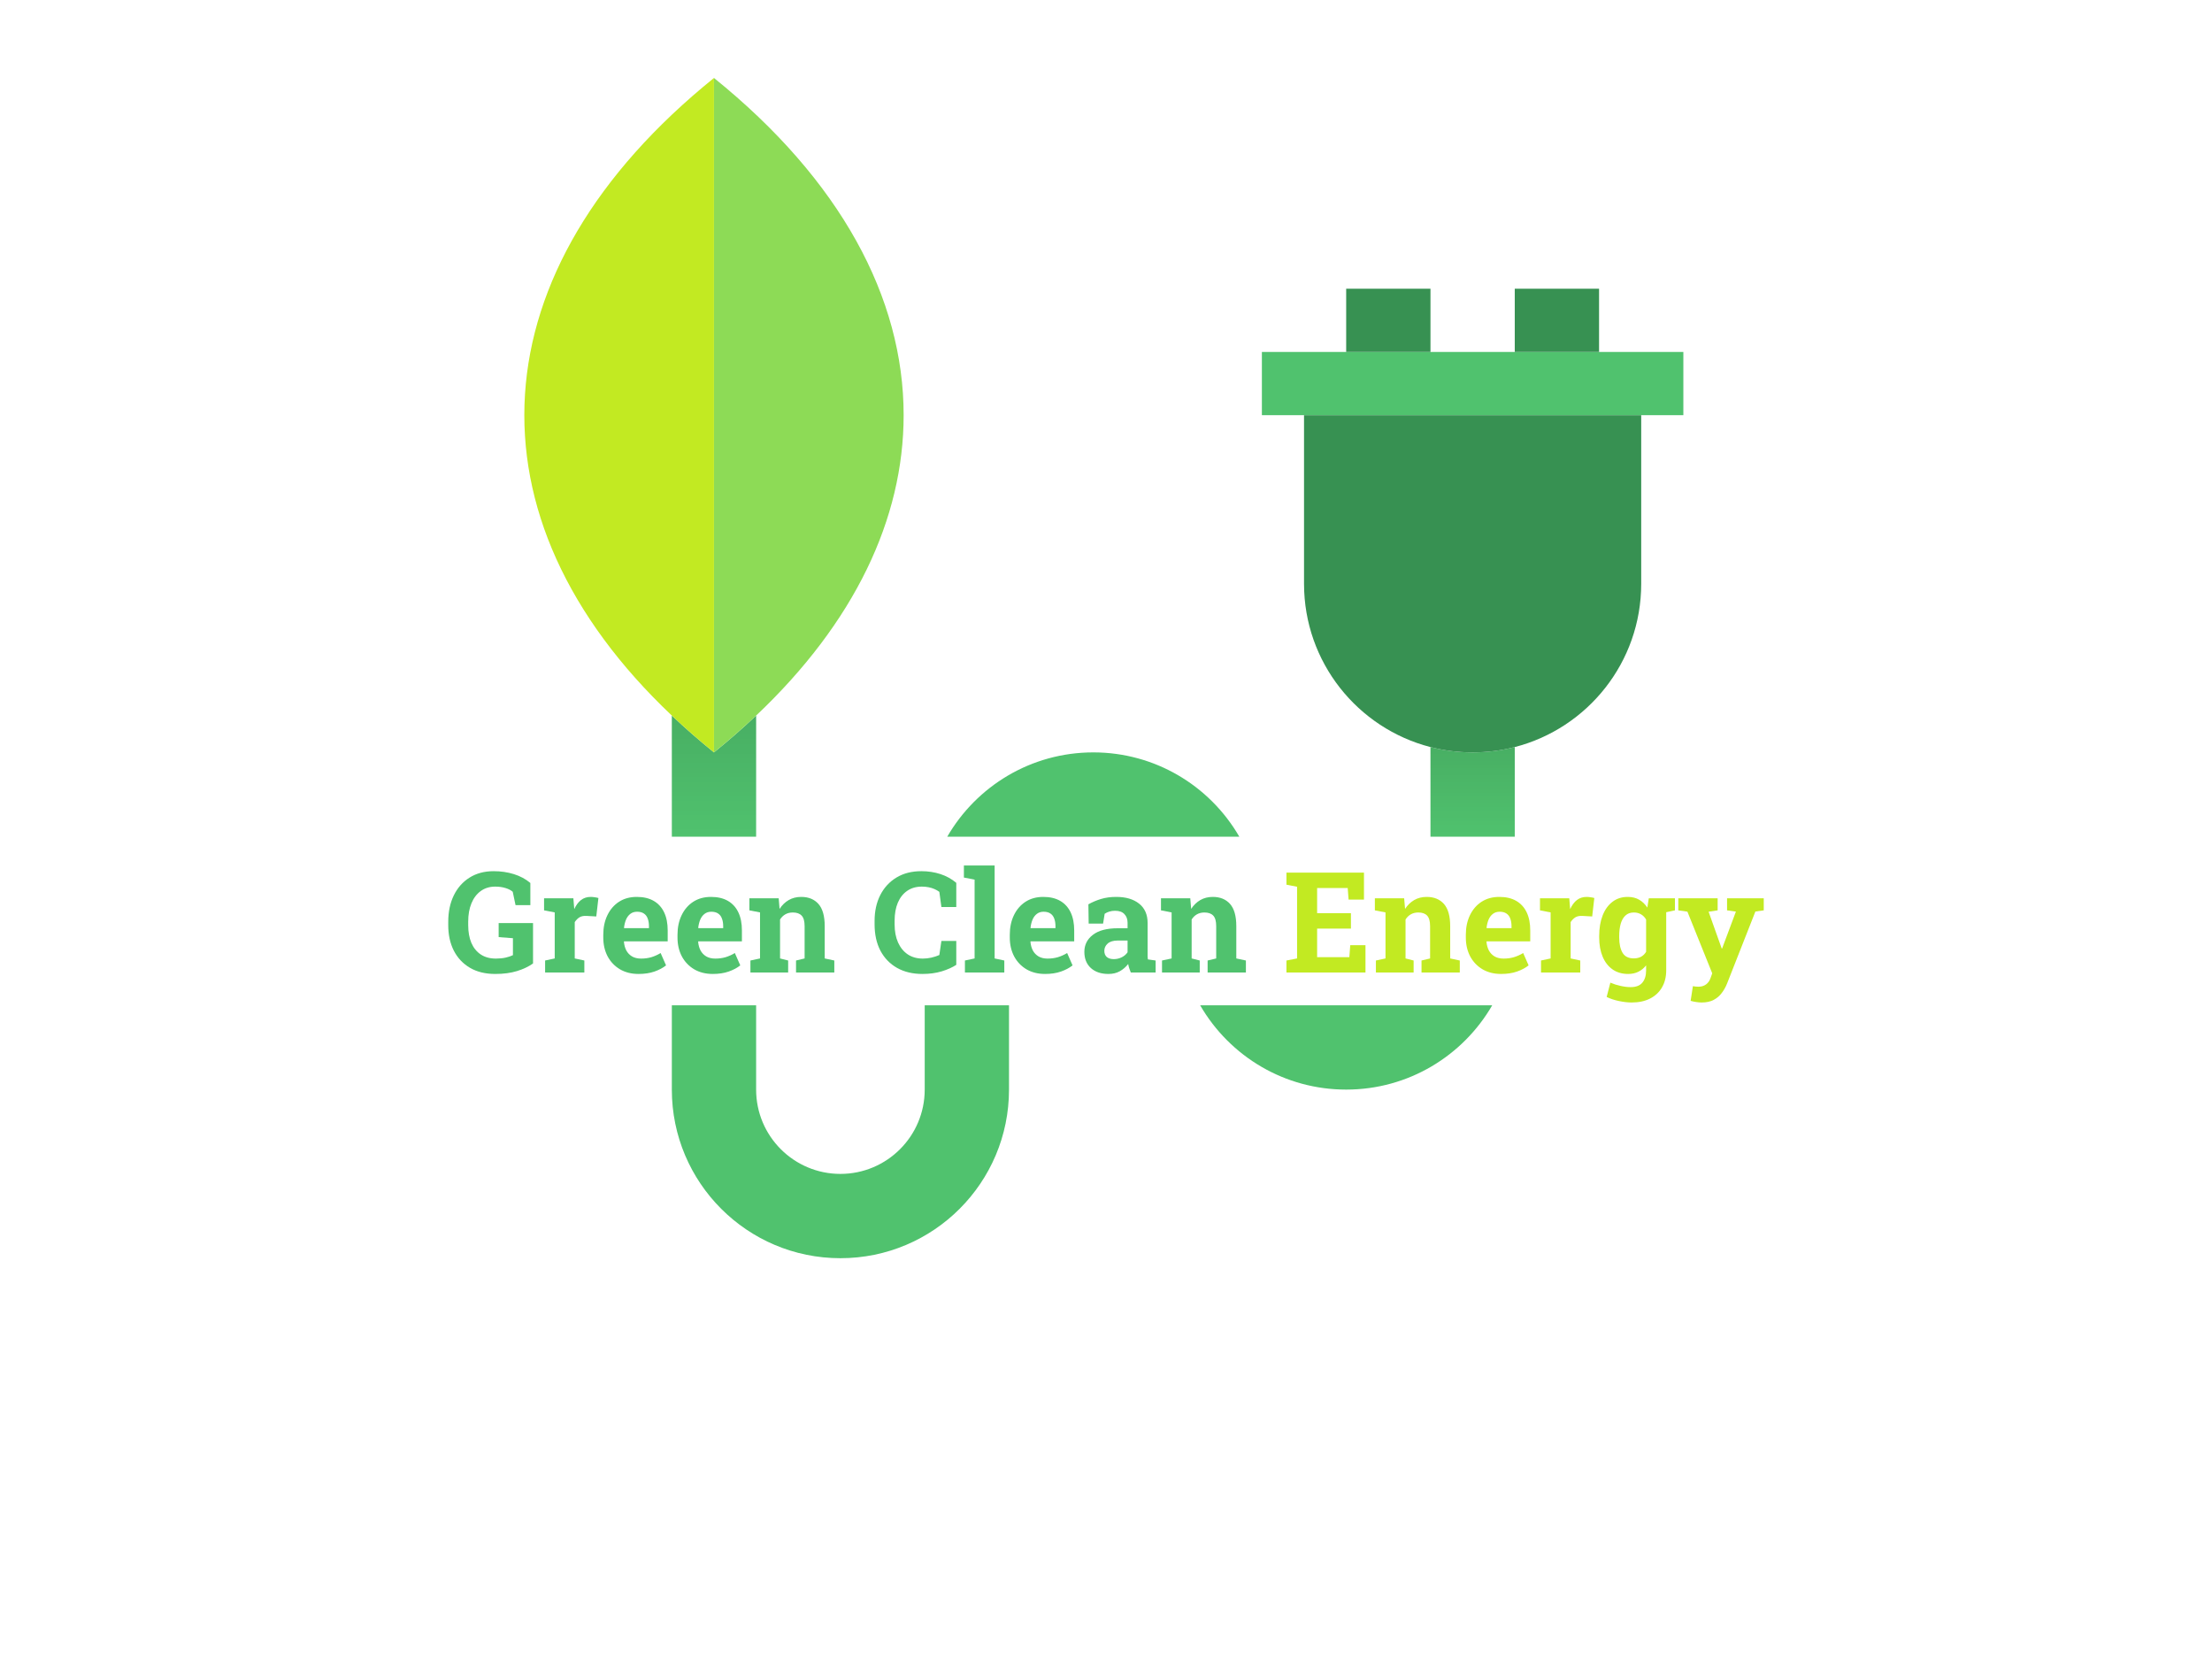 <?xml version="1.0" encoding="UTF-8"?>
<svg xmlns="http://www.w3.org/2000/svg" width="227" height="172" viewBox="0 0 227 172" fill="none">
  <g filter="url(#filter0_d_3626_397)">
    <path d="M30 0H197V138C197 142.418 193.418 146 189 146H38C33.582 146 30 142.418 30 138V0Z" fill="white"></path>
    <path d="M172.749 40.114H129.497V46.601H172.749V40.114Z" fill="#50C26E"></path>
    <path d="M146.798 33.626H138.148V40.114H146.798V33.626Z" fill="#379152"></path>
    <path d="M77.595 89.853H68.945V77.425C70.295 78.706 71.737 79.965 73.27 81.203C74.803 79.965 76.245 78.706 77.595 77.425V89.853Z" fill="#50C26E"></path>
    <path d="M77.595 89.853H68.945V77.425C70.295 78.706 71.737 79.965 73.27 81.203C74.803 79.965 76.245 78.706 77.595 77.425V89.853Z" fill="url(#paint0_linear_3626_397)" fill-opacity="0.1" style="mix-blend-mode:color-burn"></path>
    <path d="M94.896 107.154H103.546V115.804C103.546 125.358 95.799 133.105 86.245 133.105C76.692 133.105 68.945 125.358 68.945 115.804V107.154H77.595V115.804C77.595 120.581 81.469 124.455 86.245 124.455C91.022 124.455 94.896 120.581 94.896 115.804V107.154Z" fill="#50C26E"></path>
    <path d="M127.181 89.853H97.21C100.201 84.682 105.793 81.203 112.197 81.203C115.347 81.203 118.302 82.046 120.847 83.517C123.473 85.035 125.662 87.227 127.181 89.853Z" fill="#50C26E"></path>
    <path d="M153.134 107.154C150.143 112.325 144.551 115.804 138.148 115.804C134.997 115.804 132.042 114.961 129.497 113.49C126.871 111.972 124.682 109.78 123.163 107.154H153.134Z" fill="#50C26E"></path>
    <path d="M155.448 80.657V89.853H146.798V80.657C148.18 81.013 149.629 81.203 151.123 81.203C152.618 81.203 154.067 81.013 155.448 80.657Z" fill="#50C26E"></path>
    <path d="M155.448 80.657V89.853H146.798V80.657C148.18 81.013 149.629 81.203 151.123 81.203C152.618 81.203 154.067 81.013 155.448 80.657Z" fill="url(#paint1_linear_3626_397)" fill-opacity="0.1" style="mix-blend-mode:color-burn"></path>
    <path d="M168.424 46.602V63.902C168.424 71.962 162.909 78.738 155.448 80.657C154.067 81.013 152.618 81.203 151.123 81.203C149.629 81.203 148.18 81.013 146.798 80.657C139.337 78.738 133.822 71.962 133.822 63.902V46.602H168.424Z" fill="#379152"></path>
    <path d="M92.733 46.601C92.733 57.239 87.687 67.876 77.595 77.425C76.245 78.706 74.803 79.965 73.27 81.203V12C86.245 22.477 92.733 34.539 92.733 46.601Z" fill="#8DDB56"></path>
    <path d="M164.099 33.626H155.448V40.114H164.099V33.626Z" fill="#379152"></path>
    <path d="M73.27 12V81.203C71.737 79.965 70.295 78.706 68.945 77.425C47.41 57.049 48.852 31.716 73.27 12Z" fill="#C2EA22"></path>
    <path d="M174.629 106.866C174.451 106.866 174.261 106.85 174.059 106.817C173.862 106.789 173.674 106.749 173.496 106.697L173.728 105.191C173.817 105.21 173.916 105.224 174.024 105.233C174.132 105.242 174.225 105.247 174.305 105.247C174.601 105.247 174.857 105.17 175.073 105.015C175.288 104.86 175.446 104.637 175.544 104.346L175.713 103.874L173.165 97.546L172.229 97.412V96.173H176.269V97.412L175.34 97.553L176.537 100.911L176.685 101.326H176.727L178.142 97.539L177.234 97.412V96.173H181V97.412L180.141 97.532L177.234 104.923C177.093 105.275 176.912 105.597 176.692 105.888C176.476 106.183 176.199 106.42 175.861 106.599C175.528 106.777 175.117 106.866 174.629 106.866Z" fill="#C2EA22"></path>
    <path d="M167.442 106.866C167.057 106.866 166.625 106.817 166.146 106.718C165.668 106.62 165.245 106.479 164.879 106.296L165.259 104.832C165.588 104.973 165.935 105.083 166.301 105.163C166.672 105.247 167.017 105.289 167.336 105.289C167.885 105.289 168.286 105.137 168.54 104.832C168.798 104.527 168.927 104.102 168.927 103.558V103.058C168.702 103.344 168.437 103.562 168.131 103.712C167.826 103.863 167.477 103.938 167.083 103.938C166.463 103.938 165.93 103.783 165.485 103.473C165.039 103.159 164.698 102.72 164.464 102.157C164.229 101.593 164.112 100.939 164.112 100.193V100.045C164.112 99.242 164.229 98.541 164.464 97.94C164.698 97.339 165.034 96.872 165.47 96.539C165.907 96.201 166.43 96.032 167.04 96.032C167.496 96.032 167.887 96.128 168.216 96.321C168.544 96.508 168.824 96.778 169.054 97.13L169.202 96.173H170.99V103.565C170.99 104.236 170.846 104.818 170.56 105.31C170.279 105.803 169.873 106.186 169.342 106.458C168.812 106.73 168.178 106.866 167.442 106.866ZM167.66 102.34C167.951 102.34 168.202 102.283 168.413 102.171C168.624 102.053 168.796 101.884 168.927 101.664V98.355C168.796 98.125 168.622 97.947 168.406 97.82C168.195 97.694 167.948 97.63 167.667 97.63C167.315 97.63 167.029 97.733 166.808 97.94C166.587 98.142 166.426 98.423 166.322 98.785C166.219 99.141 166.167 99.561 166.167 100.045V100.193C166.167 100.859 166.282 101.385 166.512 101.769C166.742 102.15 167.125 102.34 167.66 102.34ZM170.729 97.658L169.835 96.173H171.884V97.412L170.729 97.658Z" fill="#C2EA22"></path>
    <path d="M158.142 103.79V102.558L159.128 102.347V97.623L158.037 97.412V96.173H161.042L161.12 97.116L161.134 97.285C161.322 96.872 161.554 96.56 161.831 96.349C162.108 96.138 162.439 96.032 162.824 96.032C162.946 96.032 163.079 96.044 163.225 96.067C163.37 96.086 163.499 96.112 163.612 96.145L163.394 98.038L162.373 97.982C162.082 97.968 161.845 98.017 161.662 98.13C161.484 98.243 161.324 98.404 161.183 98.616V102.347L162.169 102.558V103.79H158.142Z" fill="#C2EA22"></path>
    <path d="M154.045 103.938C153.318 103.938 152.682 103.778 152.137 103.459C151.593 103.135 151.171 102.692 150.87 102.129C150.575 101.565 150.427 100.922 150.427 100.2V99.918C150.427 99.162 150.568 98.494 150.849 97.912C151.131 97.325 151.527 96.865 152.039 96.532C152.555 96.199 153.163 96.032 153.862 96.032C154.552 96.032 155.132 96.168 155.601 96.441C156.07 96.713 156.427 97.105 156.671 97.616C156.915 98.128 157.037 98.747 157.037 99.475V100.594H152.56L152.546 100.636C152.574 100.969 152.656 101.267 152.792 101.53C152.933 101.788 153.13 101.992 153.383 102.143C153.637 102.288 153.944 102.361 154.306 102.361C154.681 102.361 155.031 102.314 155.354 102.22C155.683 102.121 156.002 101.978 156.312 101.791L156.868 103.058C156.554 103.311 156.157 103.522 155.678 103.691C155.204 103.856 154.66 103.938 154.045 103.938ZM152.574 99.235H155.115V99.052C155.115 98.742 155.073 98.477 154.988 98.257C154.909 98.031 154.777 97.858 154.594 97.736C154.416 97.614 154.184 97.553 153.897 97.553C153.625 97.553 153.395 97.626 153.207 97.771C153.02 97.912 152.872 98.106 152.764 98.355C152.661 98.604 152.59 98.886 152.553 99.2L152.574 99.235Z" fill="#C2EA22"></path>
    <path d="M141.198 103.79V102.558L142.183 102.347V97.623L141.092 97.412V96.173H144.098L144.19 97.264C144.443 96.875 144.755 96.572 145.126 96.356C145.501 96.14 145.928 96.032 146.407 96.032C147.163 96.032 147.754 96.274 148.181 96.757C148.608 97.241 148.822 97.999 148.822 99.031V102.347L149.807 102.558V103.79H145.879V102.558L146.759 102.347V99.038C146.759 98.526 146.658 98.165 146.456 97.954C146.255 97.738 145.954 97.63 145.555 97.63C145.26 97.63 145.001 97.694 144.781 97.82C144.565 97.942 144.384 98.118 144.239 98.348V102.347L145.069 102.558V103.79H141.198Z" fill="#C2EA22"></path>
    <path d="M132.018 103.79V102.558L133.109 102.347V94.99L132.018 94.779V93.54H139.973V96.307H138.396L138.304 95.124H135.165V97.701H138.635V99.285H135.165V102.213H138.473L138.565 100.988H140.128V103.79H132.018Z" fill="#C2EA22"></path>
    <path d="M119.248 103.79V102.558L120.233 102.347V97.623L119.142 97.412V96.173H122.148L122.24 97.264C122.493 96.874 122.805 96.572 123.176 96.356C123.552 96.14 123.979 96.032 124.457 96.032C125.213 96.032 125.804 96.274 126.231 96.757C126.658 97.241 126.872 97.999 126.872 99.031V102.347L127.857 102.558V103.79H123.929V102.558L124.809 102.347V99.038C124.809 98.526 124.708 98.165 124.507 97.954C124.305 97.738 124.004 97.63 123.605 97.63C123.31 97.63 123.052 97.694 122.831 97.82C122.615 97.942 122.435 98.118 122.289 98.348V102.347L123.12 102.558V103.79H119.248Z" fill="#50C26E"></path>
    <path d="M113.75 103.938C112.994 103.938 112.394 103.736 111.948 103.332C111.502 102.924 111.279 102.37 111.279 101.671C111.279 100.953 111.57 100.371 112.152 99.925C112.734 99.475 113.586 99.249 114.707 99.249H115.714V98.686C115.714 98.32 115.606 98.024 115.39 97.799C115.179 97.569 114.86 97.454 114.433 97.454C114.212 97.454 114.015 97.482 113.841 97.539C113.668 97.59 113.508 97.665 113.363 97.764L113.201 98.77H111.722L111.694 96.792C112.093 96.567 112.525 96.384 112.99 96.243C113.454 96.103 113.973 96.032 114.545 96.032C115.54 96.032 116.326 96.264 116.904 96.729C117.481 97.189 117.77 97.848 117.77 98.707V101.847C117.77 101.95 117.77 102.053 117.77 102.157C117.774 102.255 117.784 102.351 117.798 102.445L118.593 102.558V103.79H116.045C115.993 103.658 115.942 103.518 115.89 103.367C115.838 103.217 115.801 103.067 115.777 102.917C115.533 103.227 115.245 103.475 114.911 103.663C114.583 103.846 114.196 103.938 113.75 103.938ZM114.299 102.417C114.585 102.417 114.857 102.354 115.116 102.227C115.374 102.096 115.573 101.924 115.714 101.713V100.509H114.7C114.25 100.509 113.907 100.613 113.672 100.819C113.442 101.026 113.328 101.274 113.328 101.565C113.328 101.838 113.412 102.049 113.581 102.199C113.755 102.344 113.994 102.417 114.299 102.417Z" fill="#50C26E"></path>
    <path d="M107.245 103.938C106.518 103.938 105.882 103.778 105.337 103.459C104.793 103.135 104.371 102.692 104.07 102.128C103.775 101.565 103.627 100.922 103.627 100.2V99.918C103.627 99.162 103.768 98.494 104.049 97.912C104.331 97.325 104.727 96.865 105.239 96.532C105.755 96.199 106.363 96.032 107.062 96.032C107.752 96.032 108.332 96.168 108.801 96.44C109.27 96.713 109.627 97.105 109.871 97.616C110.115 98.128 110.237 98.747 110.237 99.475V100.594H105.76L105.746 100.636C105.774 100.969 105.856 101.267 105.992 101.53C106.133 101.788 106.33 101.992 106.583 102.143C106.837 102.288 107.144 102.361 107.506 102.361C107.881 102.361 108.231 102.314 108.555 102.22C108.883 102.121 109.202 101.978 109.512 101.791L110.068 103.058C109.754 103.311 109.357 103.522 108.878 103.691C108.404 103.856 107.86 103.938 107.245 103.938ZM105.774 99.235H108.315V99.052C108.315 98.742 108.273 98.477 108.189 98.257C108.109 98.031 107.977 97.858 107.794 97.736C107.616 97.614 107.384 97.553 107.097 97.553C106.825 97.553 106.595 97.625 106.408 97.771C106.22 97.912 106.072 98.106 105.964 98.355C105.861 98.604 105.79 98.885 105.753 99.2L105.774 99.235Z" fill="#50C26E"></path>
    <path d="M99.023 103.79V102.558L100.016 102.347V94.258L98.917 94.047V92.808H102.071V102.347L103.064 102.558V103.79H99.023Z" fill="#50C26E"></path>
    <path d="M94.658 103.938C93.663 103.938 92.797 103.731 92.061 103.318C91.324 102.901 90.754 102.312 90.35 101.551C89.951 100.786 89.752 99.883 89.752 98.841V98.496C89.752 97.501 89.944 96.621 90.329 95.856C90.718 95.087 91.272 94.484 91.99 94.047C92.708 93.611 93.562 93.392 94.553 93.392C95.247 93.392 95.897 93.491 96.503 93.688C97.113 93.885 97.657 94.186 98.136 94.589V97.067H96.608L96.397 95.511C96.242 95.399 96.073 95.302 95.89 95.223C95.707 95.143 95.508 95.082 95.292 95.04C95.081 94.997 94.851 94.976 94.602 94.976C94.02 94.976 93.52 95.119 93.103 95.406C92.685 95.692 92.363 96.098 92.138 96.624C91.918 97.144 91.807 97.764 91.807 98.482V98.841C91.807 99.559 91.925 100.181 92.159 100.707C92.394 101.232 92.727 101.641 93.159 101.932C93.591 102.218 94.102 102.361 94.694 102.361C94.989 102.361 95.285 102.328 95.581 102.262C95.881 102.192 96.153 102.103 96.397 101.995L96.608 100.552H98.136V103.002C97.737 103.264 97.24 103.487 96.644 103.67C96.047 103.849 95.386 103.938 94.658 103.938Z" fill="#50C26E"></path>
    <path d="M77.01 103.79V102.558L77.995 102.347V97.623L76.904 97.412V96.173H79.91L80.002 97.264C80.255 96.874 80.567 96.572 80.938 96.356C81.313 96.14 81.74 96.032 82.219 96.032C82.975 96.032 83.566 96.274 83.993 96.757C84.42 97.241 84.634 97.999 84.634 99.031V102.347L85.619 102.558V103.79H81.691V102.558L82.571 102.347V99.038C82.571 98.526 82.47 98.165 82.268 97.954C82.067 97.738 81.766 97.63 81.367 97.63C81.072 97.63 80.814 97.694 80.593 97.82C80.377 97.942 80.196 98.118 80.051 98.348V102.347L80.882 102.558V103.79H77.01Z" fill="#50C26E"></path>
    <path d="M73.145 103.938C72.418 103.938 71.782 103.778 71.237 103.459C70.693 103.135 70.27 102.692 69.97 102.128C69.674 101.565 69.527 100.922 69.527 100.2V99.918C69.527 99.162 69.668 98.494 69.949 97.912C70.231 97.325 70.627 96.865 71.139 96.532C71.655 96.199 72.263 96.032 72.962 96.032C73.652 96.032 74.231 96.168 74.701 96.44C75.17 96.713 75.527 97.105 75.771 97.616C76.015 98.128 76.137 98.747 76.137 99.475V100.594H71.66L71.646 100.636C71.674 100.969 71.756 101.267 71.892 101.53C72.033 101.788 72.23 101.992 72.483 102.143C72.737 102.288 73.044 102.361 73.406 102.361C73.781 102.361 74.131 102.314 74.454 102.22C74.783 102.121 75.102 101.978 75.412 101.791L75.968 103.058C75.653 103.311 75.257 103.522 74.778 103.691C74.304 103.856 73.76 103.938 73.145 103.938ZM71.674 99.235H74.215V99.052C74.215 98.742 74.173 98.477 74.088 98.257C74.009 98.031 73.877 97.858 73.694 97.736C73.516 97.614 73.284 97.553 72.997 97.553C72.725 97.553 72.495 97.625 72.307 97.771C72.12 97.912 71.972 98.106 71.864 98.355C71.761 98.604 71.69 98.885 71.653 99.2L71.674 99.235Z" fill="#50C26E"></path>
    <path d="M65.528 103.938C64.801 103.938 64.165 103.778 63.62 103.459C63.076 103.135 62.654 102.692 62.353 102.128C62.057 101.565 61.91 100.922 61.91 100.2V99.918C61.91 99.162 62.05 98.494 62.332 97.912C62.614 97.325 63.01 96.865 63.522 96.532C64.038 96.199 64.646 96.032 65.345 96.032C66.035 96.032 66.615 96.168 67.084 96.44C67.553 96.713 67.91 97.105 68.154 97.616C68.398 98.128 68.52 98.747 68.52 99.475V100.594H64.043L64.029 100.636C64.057 100.969 64.139 101.267 64.275 101.53C64.416 101.788 64.613 101.992 64.866 102.143C65.12 102.288 65.427 102.361 65.788 102.361C66.164 102.361 66.514 102.314 66.837 102.22C67.166 102.121 67.485 101.978 67.795 101.791L68.351 103.058C68.037 103.311 67.64 103.522 67.161 103.691C66.687 103.856 66.143 103.938 65.528 103.938ZM64.057 99.235H66.598V99.052C66.598 98.742 66.556 98.477 66.471 98.257C66.392 98.031 66.26 97.858 66.077 97.736C65.899 97.614 65.666 97.553 65.38 97.553C65.108 97.553 64.878 97.625 64.69 97.771C64.503 97.912 64.355 98.106 64.247 98.355C64.144 98.604 64.073 98.885 64.036 99.2L64.057 99.235Z" fill="#50C26E"></path>
    <path d="M55.94 103.79V102.558L56.926 102.347V97.623L55.834 97.412V96.173H58.84L58.918 97.116L58.932 97.285C59.12 96.872 59.352 96.56 59.629 96.349C59.906 96.138 60.237 96.032 60.621 96.032C60.743 96.032 60.877 96.044 61.023 96.067C61.168 96.086 61.297 96.112 61.41 96.145L61.192 98.038L60.171 97.982C59.88 97.968 59.643 98.017 59.46 98.13C59.282 98.243 59.122 98.404 58.981 98.616V102.347L59.967 102.558V103.79H55.94Z" fill="#50C26E"></path>
    <path d="M50.829 103.938C49.811 103.938 48.943 103.727 48.224 103.304C47.507 102.882 46.955 102.295 46.57 101.544C46.19 100.793 46 99.923 46 98.933V98.581C46 97.558 46.19 96.656 46.57 95.877C46.95 95.098 47.488 94.491 48.182 94.054C48.882 93.613 49.708 93.392 50.66 93.392C51.397 93.392 52.089 93.493 52.737 93.695C53.385 93.897 53.948 94.2 54.426 94.603V96.877H52.906L52.617 95.504C52.434 95.345 52.188 95.218 51.878 95.124C51.568 95.026 51.214 94.976 50.815 94.976C50.243 94.976 49.748 95.129 49.33 95.434C48.917 95.734 48.6 96.154 48.379 96.694C48.159 97.229 48.048 97.853 48.048 98.567V98.933C48.048 99.627 48.157 100.233 48.372 100.749C48.593 101.26 48.914 101.657 49.337 101.939C49.759 102.22 50.278 102.361 50.893 102.361C51.254 102.361 51.585 102.328 51.885 102.262C52.19 102.192 52.441 102.107 52.638 102.009V100.27L51.174 100.158V98.714H54.701V102.861C54.246 103.185 53.697 103.445 53.054 103.642C52.416 103.839 51.674 103.938 50.829 103.938Z" fill="#50C26E"></path>
  </g>
  <defs>
    <filter id="filter0_d_3626_397" x="0" y="-34" width="227" height="206" filterUnits="userSpaceOnUse" color-interpolation-filters="sRGB">
      <feFlood flood-opacity="0" result="BackgroundImageFix"></feFlood>
      <feColorMatrix in="SourceAlpha" type="matrix" values="0 0 0 0 0 0 0 0 0 0 0 0 0 0 0 0 0 0 127 0" result="hardAlpha"></feColorMatrix>
      <feOffset dy="-4"></feOffset>
      <feGaussianBlur stdDeviation="15"></feGaussianBlur>
      <feComposite in2="hardAlpha" operator="out"></feComposite>
      <feColorMatrix type="matrix" values="0 0 0 0 0 0 0 0 0 0 0 0 0 0 0 0 0 0 0.1 0"></feColorMatrix>
      <feBlend mode="normal" in2="BackgroundImageFix" result="effect1_dropShadow_3626_397"></feBlend>
      <feBlend mode="normal" in="SourceGraphic" in2="effect1_dropShadow_3626_397" result="shape"></feBlend>
    </filter>
    <linearGradient id="paint0_linear_3626_397" x1="73.27" y1="77.425" x2="73.27" y2="89.853" gradientUnits="userSpaceOnUse">
      <stop></stop>
      <stop offset="1" stop-opacity="0"></stop>
    </linearGradient>
    <linearGradient id="paint1_linear_3626_397" x1="151.123" y1="80.657" x2="151.123" y2="89.853" gradientUnits="userSpaceOnUse">
      <stop></stop>
      <stop offset="1" stop-opacity="0"></stop>
    </linearGradient>
  </defs>
</svg>
